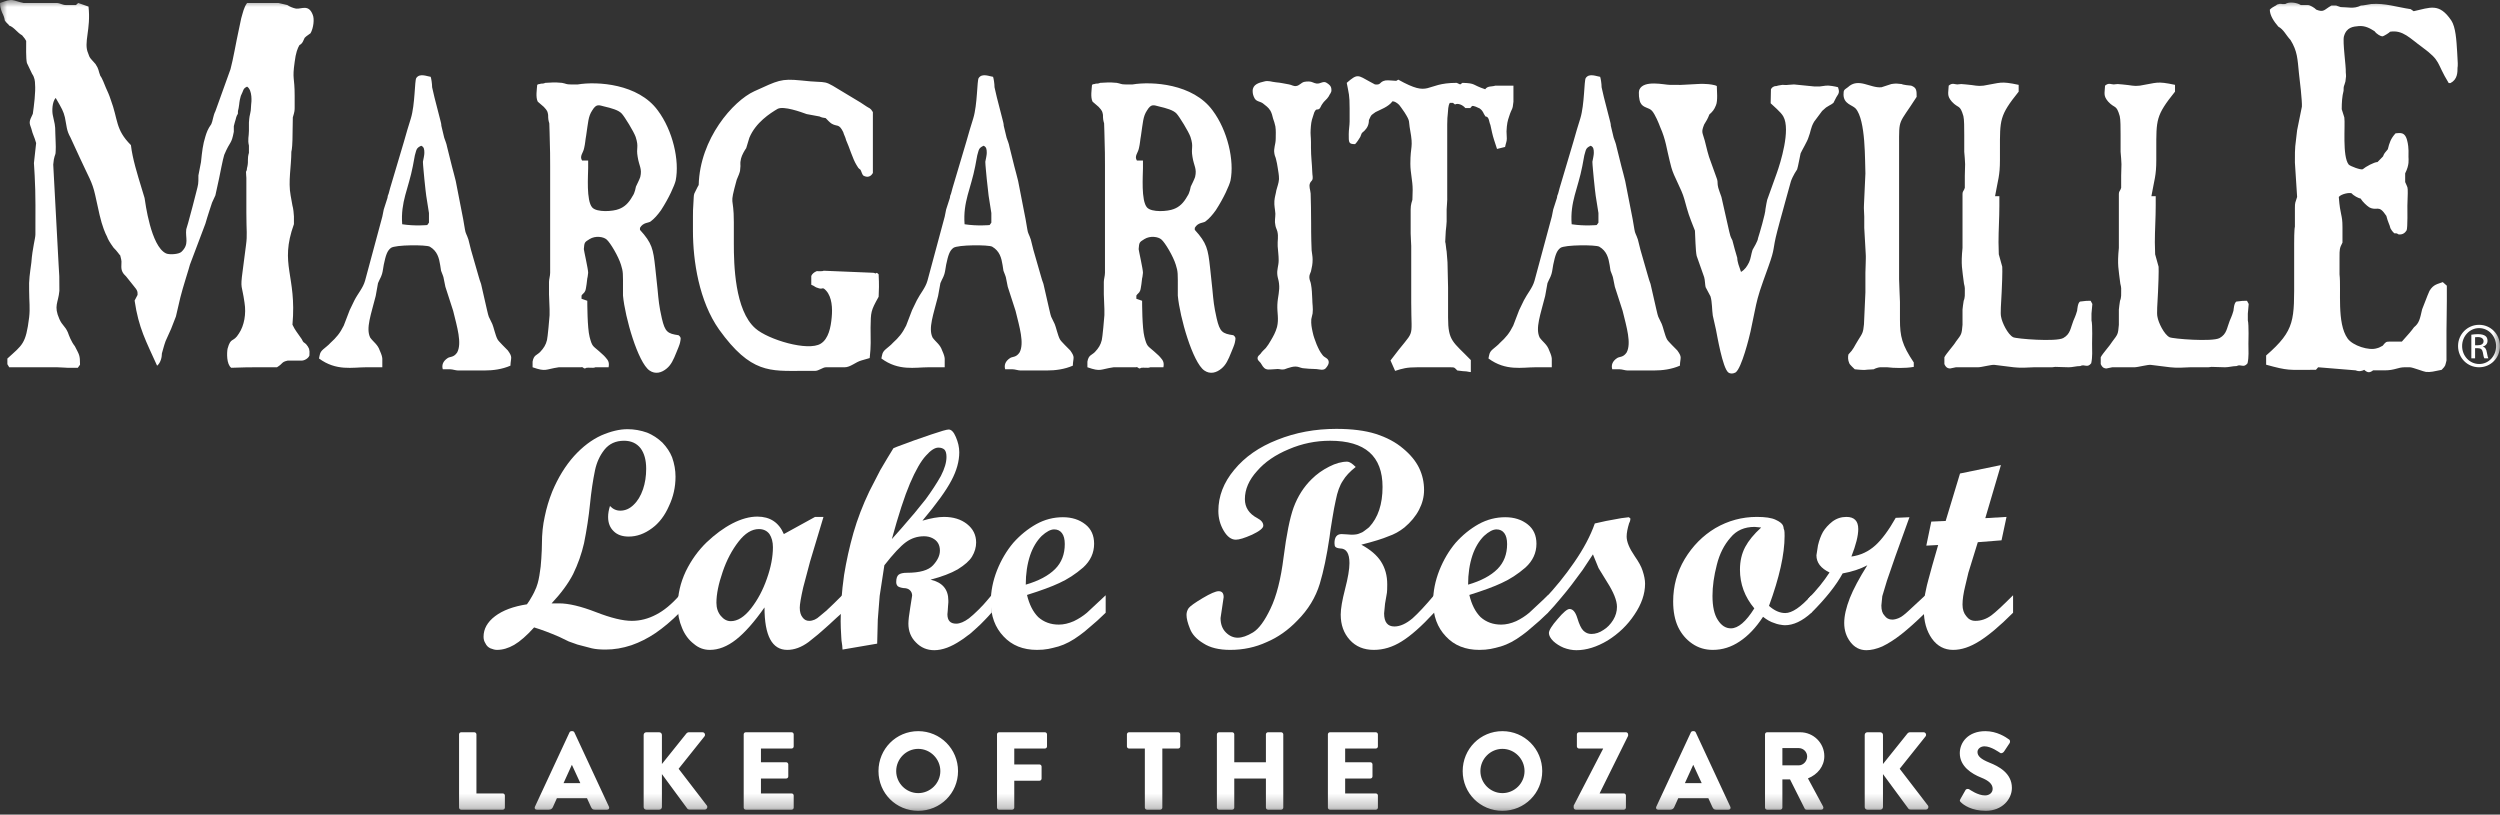 <svg width="178" height="58" viewBox="0 0 178 58" fill="none" xmlns="http://www.w3.org/2000/svg">
<rect x="0" y="0" width="178" height="58" fill="#333333" stroke="none"/>
<mask id="mask0_11601_21" style="mask-type:luminance" maskUnits="userSpaceOnUse" x="0" y="0" width="178" height="58">
<path d="M0 57.73H177.997V0.005H0V57.73Z" fill="white"/>
</mask>
<g mask="url(#mask0_11601_21)">
<path d="M32.685 52.287C32.685 52.208 32.749 52.137 32.835 52.137H33.773C33.852 52.137 33.922 52.208 33.922 52.287V56.493H35.797C35.884 56.493 35.947 56.564 35.947 56.643V57.502C35.947 57.58 35.884 57.651 35.797 57.651H32.835C32.749 57.651 32.685 57.58 32.685 57.502V52.287ZM41.321 55.761L40.722 54.461H40.714L40.123 55.761L41.321 55.761ZM38.083 57.447L40.549 52.145C40.572 52.097 40.627 52.058 40.683 52.058H40.761C40.816 52.058 40.872 52.097 40.895 52.145L43.361 57.447C43.408 57.549 43.345 57.651 43.227 57.651H42.353C42.211 57.651 42.148 57.604 42.077 57.454L41.794 56.832H39.651L39.367 57.462C39.328 57.557 39.241 57.651 39.084 57.651H38.217C38.099 57.651 38.036 57.549 38.083 57.447ZM45.828 52.326C45.828 52.224 45.907 52.137 46.017 52.137H46.939C47.041 52.137 47.128 52.224 47.128 52.326V54.398L48.877 52.216C48.908 52.176 48.979 52.137 49.026 52.137H50.019C50.169 52.137 50.247 52.31 50.161 52.428L48.318 54.737L50.326 57.352C50.413 57.47 50.326 57.643 50.176 57.643H49.09C49.034 57.643 48.963 57.612 48.948 57.589L47.128 55.115V57.462C47.128 57.565 47.041 57.651 46.939 57.651H46.017C45.907 57.651 45.828 57.565 45.828 57.462V52.326ZM52.951 52.287C52.951 52.208 53.014 52.137 53.101 52.137H56.362C56.449 52.137 56.511 52.208 56.511 52.287V53.145C56.511 53.224 56.449 53.295 56.362 53.295H54.18V54.272H55.976C56.055 54.272 56.126 54.343 56.126 54.422V55.28C56.126 55.367 56.055 55.43 55.976 55.43H54.18V56.493H56.362C56.449 56.493 56.511 56.564 56.511 56.643V57.502C56.511 57.58 56.449 57.651 56.362 57.651H53.101C53.014 57.651 52.951 57.58 52.951 57.502V52.287ZM65.376 56.47C66.243 56.47 66.952 55.761 66.952 54.902C66.952 54.036 66.243 53.319 65.376 53.319C64.518 53.319 63.809 54.036 63.809 54.902C63.809 55.761 64.518 56.47 65.376 56.47ZM65.376 52.058C66.952 52.058 68.212 53.327 68.212 54.902C68.212 56.478 66.952 57.73 65.376 57.73C63.801 57.73 62.548 56.478 62.548 54.902C62.548 53.327 63.801 52.058 65.376 52.058ZM70.987 52.287C70.987 52.208 71.05 52.137 71.136 52.137H74.398C74.484 52.137 74.547 52.208 74.547 52.287V53.145C74.547 53.224 74.484 53.295 74.398 53.295H72.216V54.429H74.012C74.091 54.429 74.161 54.5 74.161 54.579V55.437C74.161 55.517 74.091 55.588 74.012 55.588H72.216V57.502C72.216 57.58 72.145 57.651 72.066 57.651H71.136C71.05 57.651 70.987 57.58 70.987 57.502V52.287ZM81.513 53.295H80.387C80.3 53.295 80.237 53.224 80.237 53.145V52.287C80.237 52.208 80.3 52.137 80.387 52.137H83.885C83.971 52.137 84.034 52.208 84.034 52.287V53.145C84.034 53.224 83.971 53.295 83.885 53.295H82.758V57.502C82.758 57.58 82.687 57.651 82.608 57.651H81.663C81.584 57.651 81.513 57.58 81.513 57.502V53.295ZM86.643 52.287C86.643 52.208 86.714 52.137 86.793 52.137H87.73C87.817 52.137 87.88 52.208 87.88 52.287V54.272H90.133V52.287C90.133 52.208 90.196 52.137 90.282 52.137H91.22C91.299 52.137 91.37 52.208 91.37 52.287V57.502C91.37 57.58 91.299 57.651 91.22 57.651H90.282C90.196 57.651 90.133 57.58 90.133 57.502V55.43H87.88V57.502C87.88 57.58 87.817 57.651 87.73 57.651H86.793C86.714 57.651 86.643 57.58 86.643 57.502V52.287ZM94.546 52.287C94.546 52.208 94.609 52.137 94.696 52.137H97.957C98.044 52.137 98.107 52.208 98.107 52.287V53.145C98.107 53.224 98.044 53.295 97.957 53.295H95.775V54.272H97.571C97.65 54.272 97.721 54.343 97.721 54.422V55.28C97.721 55.367 97.65 55.43 97.571 55.43H95.775V56.493H97.957C98.044 56.493 98.107 56.564 98.107 56.643V57.502C98.107 57.58 98.044 57.651 97.957 57.651H94.696C94.609 57.651 94.546 57.58 94.546 57.502V52.287ZM106.971 56.47C107.838 56.47 108.547 55.761 108.547 54.902C108.547 54.036 107.838 53.319 106.971 53.319C106.113 53.319 105.404 54.036 105.404 54.902C105.404 55.761 106.113 56.47 106.971 56.47ZM106.971 52.058C108.547 52.058 109.807 53.327 109.807 54.902C109.807 56.478 108.547 57.73 106.971 57.73C105.396 57.73 104.143 56.478 104.143 54.902C104.143 53.327 105.396 52.058 106.971 52.058ZM112.046 57.36L114.141 53.311V53.295H112.424C112.345 53.295 112.274 53.224 112.274 53.145V52.287C112.274 52.208 112.345 52.137 112.424 52.137H115.772C115.851 52.137 115.922 52.208 115.922 52.287V52.389L113.897 56.478V56.493H115.615C115.701 56.493 115.765 56.564 115.765 56.643V57.502C115.765 57.58 115.701 57.651 115.615 57.651H112.196C112.117 57.651 112.046 57.58 112.046 57.502V57.36ZM121.162 55.761L120.563 54.461H120.555L119.964 55.761L121.162 55.761ZM117.924 57.447L120.39 52.145C120.414 52.097 120.469 52.058 120.524 52.058H120.603C120.658 52.058 120.713 52.097 120.736 52.145L123.202 57.447C123.25 57.549 123.187 57.651 123.068 57.651H122.194C122.052 57.651 121.989 57.604 121.918 57.454L121.634 56.832H119.492L119.208 57.462C119.169 57.557 119.082 57.651 118.925 57.651H118.058C117.94 57.651 117.877 57.549 117.924 57.447ZM128.072 54.493C128.395 54.493 128.67 54.193 128.67 53.862C128.67 53.531 128.395 53.264 128.072 53.264H126.906V54.493H128.072ZM125.669 52.287C125.669 52.208 125.732 52.137 125.819 52.137H128.174C129.12 52.137 129.892 52.901 129.892 53.838C129.892 54.563 129.411 55.146 128.726 55.422L129.805 57.423C129.86 57.525 129.805 57.651 129.671 57.651H128.623C128.56 57.651 128.513 57.612 128.497 57.58L127.45 55.493H126.906V57.502C126.906 57.58 126.835 57.651 126.757 57.651H125.819C125.732 57.651 125.669 57.58 125.669 57.502V52.287ZM132.768 52.326C132.768 52.224 132.847 52.137 132.957 52.137H133.879C133.981 52.137 134.068 52.224 134.068 52.326V54.398L135.817 52.216C135.849 52.176 135.92 52.137 135.967 52.137H136.959C137.109 52.137 137.188 52.31 137.101 52.428L135.258 54.737L137.266 57.352C137.353 57.47 137.266 57.643 137.117 57.643H136.03C135.975 57.643 135.904 57.612 135.888 57.589L134.068 55.115V57.462C134.068 57.565 133.981 57.651 133.879 57.651H132.957C132.847 57.651 132.768 57.565 132.768 57.462V52.326ZM139.576 56.903L139.946 56.249C140.009 56.147 140.16 56.163 140.214 56.202C140.246 56.218 140.813 56.635 141.333 56.635C141.648 56.635 141.877 56.438 141.877 56.163C141.877 55.832 141.601 55.579 141.065 55.367C140.388 55.099 139.537 54.571 139.537 53.626C139.537 52.846 140.144 52.058 141.357 52.058C142.176 52.058 142.806 52.476 143.043 52.649C143.137 52.704 143.121 52.846 143.09 52.901L142.688 53.508C142.633 53.594 142.491 53.665 142.42 53.61C142.349 53.571 141.774 53.138 141.293 53.138C141.01 53.138 140.797 53.327 140.797 53.539C140.797 53.831 141.033 54.051 141.656 54.303C142.271 54.548 143.247 55.028 143.247 56.099C143.247 56.911 142.546 57.73 141.388 57.73C140.364 57.73 139.797 57.305 139.616 57.123C139.537 57.045 139.513 57.013 139.576 56.903ZM48.386 43.627C47.809 44.205 47.238 44.687 46.675 45.072C46.127 45.442 45.556 45.731 44.964 45.938C44.341 46.146 43.726 46.249 43.119 46.249C42.719 46.249 42.393 46.22 42.141 46.161L41.119 45.894C40.808 45.79 40.6 45.716 40.496 45.672C40.393 45.627 40.163 45.516 39.808 45.339C39.155 45.057 38.563 44.834 38.029 44.672C37.511 45.249 37.036 45.664 36.607 45.916C36.192 46.153 35.785 46.272 35.385 46.272C35.251 46.272 35.096 46.235 34.917 46.161C34.755 46.086 34.636 45.968 34.562 45.805C34.474 45.672 34.429 45.516 34.429 45.339C34.429 44.775 34.703 44.286 35.251 43.871C35.799 43.457 36.555 43.175 37.518 43.027C37.621 42.894 37.748 42.693 37.896 42.427C37.97 42.308 38.066 42.108 38.185 41.827L38.207 41.76C38.311 41.493 38.392 41.123 38.452 40.649C38.466 40.56 38.481 40.456 38.496 40.337C38.511 40.101 38.526 39.915 38.541 39.782C38.57 39.337 38.585 38.982 38.585 38.715C38.585 38.019 38.652 37.374 38.785 36.782C38.904 36.189 39.081 35.596 39.318 35.003C39.733 34.011 40.252 33.166 40.874 32.47C41.482 31.803 42.126 31.314 42.808 31.003C43.489 30.707 44.111 30.558 44.675 30.558C45.149 30.558 45.616 30.64 46.075 30.803C46.475 30.966 46.838 31.203 47.164 31.514C47.475 31.84 47.705 32.188 47.853 32.559C48.016 33.018 48.097 33.477 48.097 33.937C48.097 34.678 47.942 35.374 47.631 36.026C47.334 36.708 46.934 37.234 46.431 37.604C45.897 38.004 45.342 38.204 44.764 38.204C44.304 38.204 43.949 38.078 43.697 37.826C43.43 37.574 43.297 37.234 43.297 36.804C43.297 36.567 43.341 36.308 43.43 36.026C43.638 36.248 43.882 36.359 44.164 36.359C44.519 36.359 44.837 36.218 45.119 35.937C45.401 35.67 45.623 35.3 45.786 34.826C45.934 34.381 46.008 33.9 46.008 33.381C46.008 32.759 45.875 32.27 45.608 31.914C45.327 31.559 44.934 31.381 44.43 31.381C43.837 31.381 43.371 31.596 43.03 32.025C42.704 32.44 42.481 32.929 42.363 33.492C42.215 34.203 42.096 35.003 42.008 35.892C41.919 36.782 41.778 37.707 41.585 38.671C41.408 39.441 41.148 40.175 40.808 40.871C40.467 41.538 39.955 42.234 39.274 42.96H39.808C40.489 42.96 41.363 43.168 42.43 43.582C43.497 43.998 44.349 44.205 44.986 44.205C45.578 44.205 46.156 44.057 46.719 43.76C47.267 43.479 47.823 43.02 48.386 42.382V43.627Z" fill="white"/>
<path d="M52.587 38.559C52.113 39.167 51.735 39.886 51.454 40.715C51.157 41.575 51.009 42.308 51.009 42.916C51.009 43.286 51.112 43.597 51.32 43.849C51.528 44.101 51.765 44.227 52.031 44.227C52.52 44.227 53.002 43.924 53.476 43.316C53.95 42.709 54.328 41.997 54.609 41.182C54.891 40.382 55.032 39.641 55.032 38.96C55.032 38.59 54.95 38.278 54.787 38.026C54.609 37.789 54.357 37.67 54.032 37.67C53.528 37.67 53.046 37.967 52.587 38.559ZM59.966 43.627C59.833 43.745 59.699 43.864 59.566 43.983C59.121 44.398 58.795 44.694 58.588 44.871C58.395 45.049 58.128 45.272 57.788 45.538L57.566 45.716C57.062 46.086 56.557 46.272 56.054 46.272C54.972 46.272 54.432 45.264 54.432 43.249C53.706 44.286 53.031 45.049 52.409 45.538C51.787 46.027 51.164 46.272 50.542 46.272C50.112 46.272 49.734 46.13 49.409 45.85C49.038 45.568 48.757 45.19 48.564 44.716C48.356 44.227 48.253 43.716 48.253 43.183C48.253 42.323 48.446 41.486 48.831 40.671C49.216 39.886 49.705 39.204 50.298 38.626C50.905 38.048 51.52 37.596 52.143 37.271C52.779 36.944 53.373 36.782 53.921 36.782C54.824 36.782 55.454 37.196 55.81 38.026L58.032 36.804H58.632L57.677 39.982L57.188 41.827C57.024 42.553 56.943 43.034 56.943 43.271C56.943 43.568 57.01 43.797 57.143 43.96C57.261 44.124 57.417 44.205 57.61 44.205C57.877 44.205 58.128 44.093 58.366 43.871C58.484 43.768 58.662 43.619 58.899 43.427C58.913 43.397 58.951 43.36 59.01 43.316C59.188 43.153 59.506 42.842 59.966 42.382V43.627Z" fill="white"/>
<path d="M64.211 37.581C64.863 36.841 65.426 36.167 65.9 35.559C66.315 34.996 66.678 34.441 66.989 33.892C67.256 33.374 67.389 32.922 67.389 32.536C67.389 32.3 67.345 32.129 67.256 32.025C67.151 31.922 67.004 31.87 66.811 31.87C66.559 31.87 66.263 32.062 65.922 32.448C65.566 32.833 65.189 33.492 64.789 34.425C64.403 35.33 63.974 36.648 63.5 38.382L64.211 37.581ZM59.988 46.249L59.966 45.961C59.921 45.694 59.899 45.494 59.899 45.36C59.869 44.887 59.855 44.509 59.855 44.227C59.855 43.694 59.877 43.138 59.921 42.56C59.951 42.116 60.01 41.575 60.099 40.938C60.262 39.93 60.484 38.93 60.766 37.937C61.047 36.959 61.425 35.974 61.899 34.981C62.153 34.474 62.412 33.971 62.677 33.47C63.033 32.862 63.344 32.344 63.611 31.914C63.744 31.855 63.833 31.818 63.877 31.803C64.381 31.61 64.781 31.462 65.078 31.359C65.314 31.27 65.722 31.129 66.3 30.936C66.996 30.699 67.411 30.581 67.544 30.581C67.737 30.581 67.907 30.759 68.056 31.114C68.218 31.485 68.3 31.847 68.3 32.203C68.3 32.84 68.115 33.507 67.745 34.203C67.374 34.915 66.685 35.87 65.677 37.071C66.285 36.893 66.796 36.804 67.211 36.804C67.878 36.804 68.426 36.974 68.856 37.315C69.285 37.656 69.501 38.093 69.501 38.626C69.501 38.967 69.404 39.301 69.211 39.626C69.034 39.923 68.692 40.227 68.189 40.538C67.7 40.819 67.056 41.064 66.255 41.271C67.1 41.464 67.522 41.96 67.522 42.76V42.894L67.5 43.16L67.478 43.494L67.456 43.738C67.456 44.183 67.663 44.405 68.078 44.405C68.345 44.405 68.648 44.279 68.989 44.027C69.211 43.849 69.441 43.642 69.678 43.405C69.93 43.153 70.123 42.946 70.256 42.782L70.612 42.36V43.605C70.419 43.827 70.256 44.005 70.123 44.138C69.945 44.331 69.715 44.553 69.433 44.805C69.359 44.879 69.233 44.99 69.056 45.138C69.003 45.174 68.951 45.211 68.9 45.249C68.692 45.413 68.515 45.538 68.367 45.627C68.056 45.835 67.745 45.998 67.433 46.116C67.107 46.235 66.803 46.294 66.522 46.294C66.004 46.294 65.566 46.109 65.211 45.738C64.855 45.383 64.678 44.938 64.678 44.405C64.678 44.168 64.722 43.782 64.811 43.249L64.944 42.404C64.944 42.257 64.892 42.13 64.789 42.027C64.685 41.923 64.529 41.871 64.322 41.871C64.129 41.842 63.996 41.797 63.922 41.738C63.848 41.664 63.811 41.568 63.811 41.449C63.811 41.182 63.87 41.005 63.988 40.915C64.107 40.827 64.299 40.782 64.566 40.782C65.485 40.782 66.107 40.604 66.433 40.248C66.759 39.893 66.922 39.545 66.922 39.204C66.922 38.997 66.878 38.819 66.789 38.671C66.7 38.522 66.566 38.404 66.389 38.315C66.211 38.226 66.011 38.182 65.789 38.182C65.314 38.182 64.885 38.323 64.5 38.604C64.114 38.886 63.603 39.434 62.966 40.248L62.633 42.427L62.499 44.116L62.455 45.827L59.988 46.249Z" fill="white"/>
<path d="M75.124 40.516C75.583 40.056 75.812 39.463 75.812 38.737C75.812 38.397 75.746 38.137 75.612 37.959C75.479 37.781 75.293 37.693 75.056 37.693C74.805 37.693 74.508 37.849 74.168 38.16C73.812 38.515 73.538 38.975 73.345 39.537C73.138 40.16 73.034 40.856 73.034 41.627C73.953 41.36 74.649 40.99 75.124 40.516ZM78.724 43.627C78.265 44.072 77.931 44.375 77.724 44.538C77.338 44.879 77.057 45.108 76.879 45.227C76.36 45.613 75.857 45.879 75.368 46.027C75.042 46.116 74.797 46.175 74.634 46.205C74.397 46.249 74.13 46.272 73.834 46.272C72.842 46.272 72.049 45.953 71.456 45.316C70.849 44.679 70.545 43.857 70.545 42.849C70.545 42.108 70.693 41.36 70.989 40.604C71.286 39.863 71.671 39.212 72.145 38.649C72.634 38.1 73.182 37.656 73.79 37.315C74.382 36.989 75.013 36.826 75.679 36.826C76.316 36.826 76.85 36.997 77.279 37.337C77.694 37.663 77.901 38.123 77.901 38.715C77.901 39.367 77.642 39.93 77.124 40.404C76.575 40.879 76.005 41.249 75.412 41.516C74.879 41.768 74.115 42.049 73.123 42.36C73.286 43.042 73.553 43.568 73.923 43.938C74.323 44.294 74.812 44.472 75.39 44.472C75.731 44.472 76.086 44.39 76.457 44.227C76.797 44.064 77.109 43.864 77.39 43.627L78.724 42.382V43.627ZM102.105 43.627C101.216 44.59 100.445 45.272 99.793 45.672C99.156 46.072 98.496 46.272 97.815 46.272C97.104 46.272 96.533 46.035 96.104 45.56C95.674 45.087 95.459 44.487 95.459 43.76C95.459 43.346 95.563 42.738 95.77 41.938C95.978 41.138 96.081 40.523 96.081 40.093C96.081 39.397 95.859 39.049 95.415 39.049C95.252 39.034 95.14 38.997 95.081 38.937C95.037 38.893 95.015 38.804 95.015 38.671C95.015 38.241 95.185 38.026 95.526 38.026L95.904 38.048L96.215 38.071C96.481 38.071 96.674 38.041 96.793 37.981C96.956 37.923 97.059 37.871 97.104 37.826C97.163 37.781 97.252 37.715 97.371 37.626C97.4 37.596 97.437 37.567 97.481 37.537C98.119 36.856 98.437 35.9 98.437 34.67C98.437 32.477 97.193 31.381 94.704 31.381C93.681 31.381 92.703 31.581 91.77 31.981C90.806 32.381 90.051 32.9 89.503 33.537C88.925 34.174 88.636 34.841 88.636 35.537C88.636 36.13 88.932 36.581 89.525 36.893C89.806 37.041 89.947 37.219 89.947 37.426C89.947 37.604 89.68 37.819 89.147 38.071C88.614 38.308 88.228 38.426 87.991 38.426C87.665 38.426 87.376 38.211 87.124 37.781C86.873 37.352 86.747 36.885 86.747 36.381C86.747 35.33 87.124 34.352 87.88 33.448C88.636 32.529 89.658 31.818 90.947 31.314C92.237 30.796 93.637 30.536 95.148 30.536C96.259 30.536 97.193 30.655 97.948 30.892C98.734 31.144 99.386 31.492 99.904 31.936C100.423 32.366 100.8 32.825 101.038 33.314C101.275 33.803 101.393 34.33 101.393 34.892C101.393 35.367 101.275 35.834 101.038 36.292C100.8 36.752 100.452 37.174 99.993 37.559C99.637 37.841 99.26 38.048 98.86 38.182C98.445 38.36 97.8 38.559 96.926 38.782C97.578 39.137 98.045 39.537 98.326 39.982C98.622 40.441 98.771 40.982 98.771 41.604C98.771 41.916 98.763 42.116 98.749 42.204C98.704 42.471 98.66 42.731 98.615 42.983L98.549 43.671C98.549 44.294 98.793 44.605 99.282 44.605C99.682 44.605 100.111 44.413 100.571 44.027C100.971 43.671 101.482 43.123 102.105 42.382V43.627ZM95.615 34.225C95.392 34.552 95.222 35.019 95.104 35.626C95.029 35.952 94.948 36.389 94.859 36.937C94.755 37.559 94.688 38.004 94.659 38.271C94.466 39.575 94.237 40.671 93.97 41.56C93.673 42.538 93.14 43.413 92.37 44.183C91.718 44.864 90.992 45.376 90.192 45.716C89.391 46.086 88.525 46.272 87.591 46.272C86.791 46.272 86.154 46.116 85.68 45.805C85.191 45.509 84.872 45.16 84.724 44.76C84.561 44.36 84.48 44.035 84.48 43.782C84.48 43.605 84.531 43.442 84.635 43.294C84.754 43.146 85.087 42.908 85.635 42.582C86.183 42.257 86.561 42.093 86.769 42.093C87.006 42.093 87.124 42.234 87.124 42.516L87.013 43.271L86.903 44.005C86.903 44.435 87.028 44.775 87.28 45.028C87.532 45.279 87.814 45.405 88.125 45.405C88.436 45.405 88.799 45.279 89.214 45.028C89.629 44.775 90.043 44.212 90.458 43.338C90.888 42.449 91.199 41.227 91.392 39.671C91.599 38.056 91.836 36.878 92.103 36.137C92.399 35.337 92.829 34.663 93.392 34.114C93.748 33.759 94.163 33.463 94.637 33.225C95.096 32.989 95.526 32.87 95.926 32.87C96.074 32.87 96.274 32.996 96.526 33.248C96.111 33.574 95.807 33.9 95.615 34.225Z" fill="white"/>
<path d="M106.617 40.516C107.076 40.056 107.306 39.463 107.306 38.737C107.306 38.397 107.239 38.137 107.106 37.959C106.973 37.781 106.787 37.693 106.55 37.693C106.298 37.693 106.002 37.849 105.661 38.16C105.305 38.515 105.031 38.975 104.839 39.537C104.631 40.16 104.528 40.856 104.528 41.627C105.446 41.36 106.143 40.99 106.617 40.516ZM110.217 43.627C109.758 44.072 109.425 44.375 109.217 44.538C108.831 44.879 108.55 45.108 108.372 45.227C107.854 45.613 107.35 45.879 106.861 46.027C106.535 46.116 106.291 46.175 106.128 46.205C105.89 46.249 105.624 46.272 105.328 46.272C104.335 46.272 103.542 45.953 102.949 45.316C102.342 44.679 102.038 43.857 102.038 42.849C102.038 42.108 102.186 41.36 102.483 40.604C102.779 39.863 103.164 39.212 103.639 38.649C104.127 38.1 104.675 37.656 105.283 37.315C105.876 36.989 106.506 36.826 107.173 36.826C107.809 36.826 108.343 36.997 108.773 37.337C109.187 37.663 109.395 38.123 109.395 38.715C109.395 39.367 109.135 39.93 108.617 40.404C108.069 40.879 107.498 41.249 106.905 41.516C106.372 41.768 105.609 42.049 104.617 42.36C104.779 43.042 105.046 43.568 105.417 43.938C105.817 44.294 106.306 44.472 106.884 44.472C107.224 44.472 107.58 44.39 107.95 44.227C108.291 44.064 108.602 43.864 108.884 43.627L110.217 42.382V43.627Z" fill="white"/>
<path d="M109.972 42.649C110.742 41.834 111.439 40.975 112.061 40.071C112.742 39.093 113.239 38.16 113.55 37.271L114.35 37.093L115.439 36.893L115.973 36.826L116.084 36.915C116.084 37.034 116.054 37.145 115.995 37.248C115.876 37.634 115.817 37.952 115.817 38.204C115.817 38.575 116.009 39.041 116.395 39.604C116.676 40.005 116.862 40.345 116.95 40.627C117.069 40.982 117.129 41.293 117.129 41.56C117.129 42.286 116.876 43.02 116.373 43.76C115.884 44.502 115.246 45.116 114.462 45.605C113.691 46.064 112.95 46.294 112.239 46.294C111.942 46.294 111.639 46.235 111.327 46.116C111.046 45.998 110.801 45.842 110.594 45.65C110.386 45.442 110.283 45.249 110.283 45.072C110.283 44.879 110.49 44.546 110.905 44.072C111.305 43.597 111.587 43.36 111.75 43.36C111.987 43.36 112.172 43.575 112.305 44.005C112.439 44.449 112.579 44.746 112.728 44.894C112.891 45.057 113.083 45.138 113.306 45.138C113.602 45.138 113.891 45.042 114.172 44.849C114.439 44.687 114.668 44.449 114.861 44.138C115.039 43.842 115.128 43.531 115.128 43.205C115.128 42.76 114.891 42.168 114.417 41.427L113.817 40.449L113.417 39.471C113.209 39.797 112.965 40.167 112.683 40.582C112.491 40.849 112.231 41.197 111.906 41.627C111.669 41.937 111.425 42.241 111.172 42.538C110.816 42.968 110.498 43.331 110.216 43.627H109.972V42.649ZM123.885 40.56C123.885 39.952 124.01 39.412 124.263 38.937C124.5 38.493 124.877 38.034 125.396 37.559L124.93 37.515C124.203 37.515 123.632 37.767 123.218 38.271C122.759 38.79 122.432 39.434 122.24 40.204C122.032 41.005 121.929 41.745 121.929 42.427C121.929 43.183 122.055 43.753 122.307 44.138C122.558 44.538 122.87 44.738 123.24 44.738C123.759 44.738 124.314 44.264 124.907 43.316C124.226 42.501 123.885 41.582 123.885 40.56ZM128.974 43.627C128.322 44.22 127.692 44.516 127.085 44.516C126.996 44.516 126.877 44.502 126.729 44.472H126.707C126.559 44.442 126.433 44.405 126.329 44.36C126.077 44.286 125.811 44.138 125.529 43.916C125.025 44.687 124.47 45.272 123.862 45.672C123.27 46.072 122.632 46.272 121.951 46.272C121.403 46.272 120.914 46.124 120.484 45.827C120.054 45.531 119.721 45.138 119.484 44.649C119.247 44.146 119.129 43.538 119.129 42.827C119.129 41.731 119.403 40.723 119.951 39.804C120.514 38.87 121.24 38.137 122.129 37.604C123.047 37.071 124.033 36.804 125.085 36.804C125.692 36.804 126.137 36.87 126.418 37.004C126.714 37.137 126.893 37.278 126.952 37.426C126.981 37.5 126.996 37.567 126.996 37.626C127.011 37.685 127.026 37.73 127.041 37.76C127.055 37.804 127.063 37.937 127.063 38.16C127.063 39.463 126.692 41.123 125.952 43.138C126.337 43.479 126.722 43.649 127.107 43.649C127.597 43.649 128.219 43.227 128.974 42.382V43.627Z" fill="white"/>
<path d="M128.729 42.649C129.352 42.012 129.863 41.382 130.263 40.76C129.641 40.464 129.33 40.056 129.33 39.537L129.441 38.826C129.53 38.456 129.648 38.137 129.797 37.871C129.959 37.604 130.182 37.359 130.463 37.137C130.759 36.915 131.093 36.804 131.463 36.804C132.026 36.804 132.308 37.093 132.308 37.67C132.308 38.145 132.145 38.797 131.819 39.626C132.471 39.537 133.041 39.271 133.53 38.826C133.989 38.411 134.471 37.76 134.975 36.87L135.953 36.826L134.952 39.604L134.353 41.338L134.019 42.449L133.953 43.116C133.953 43.442 134.027 43.679 134.175 43.827C134.308 44.02 134.493 44.116 134.731 44.116C134.864 44.116 135.02 44.079 135.197 44.005C135.375 43.931 135.605 43.76 135.886 43.494L137.086 42.382V43.627C136.434 44.264 135.864 44.775 135.375 45.16C134.901 45.531 134.449 45.82 134.019 46.027C133.604 46.205 133.226 46.294 132.886 46.294C132.426 46.294 132.048 46.101 131.752 45.716C131.455 45.331 131.308 44.879 131.308 44.36C131.308 43.857 131.441 43.264 131.708 42.582C131.96 41.946 132.375 41.167 132.952 40.248C132.449 40.516 131.863 40.708 131.196 40.827C130.737 41.671 129.997 42.604 128.974 43.627H128.729V42.649Z" fill="white"/>
<path d="M139.553 33.714L142.465 33.114L141.353 36.893L142.864 36.804L142.509 38.471L140.82 38.604L140.442 39.826C140.383 40.005 140.294 40.293 140.175 40.693L140.153 40.76C140.034 41.234 139.96 41.545 139.931 41.693C139.798 42.227 139.731 42.679 139.731 43.049C139.731 43.39 139.82 43.664 139.998 43.871C140.16 44.093 140.375 44.205 140.642 44.205C141.057 44.205 141.442 44.072 141.798 43.805C142.079 43.597 142.59 43.123 143.331 42.382V43.627C142.398 44.56 141.598 45.235 140.931 45.65C140.279 46.064 139.656 46.272 139.064 46.272C138.442 46.272 137.938 46.005 137.553 45.472C137.167 44.924 136.975 44.242 136.975 43.427C136.975 42.894 137.026 42.412 137.131 41.982C137.16 41.819 137.219 41.575 137.308 41.249L137.375 41.005C137.436 40.759 137.503 40.514 137.575 40.271L137.997 38.804L137.153 38.849L137.508 37.137L138.531 37.093L139.553 33.714ZM5.567 0.213L6.302 0.469C6.486 2.113 5.934 3.026 6.276 3.793C6.381 4.158 6.486 4.195 6.801 4.561C7.064 4.962 6.985 4.999 7.142 5.4C7.274 5.547 7.457 6.058 7.536 6.241C7.668 6.533 7.773 6.752 7.878 7.081C8.429 8.542 8.193 9.199 9.322 10.332C9.427 11.282 9.794 12.451 10.083 13.401L10.293 14.095C10.346 14.424 10.74 17.529 11.816 18.04C12.026 18.15 12.736 18.113 12.919 17.93C13.497 17.383 13.182 16.944 13.261 16.323C13.313 16.177 13.418 15.812 13.707 14.716L13.97 13.693C14.127 13.072 14.127 13.145 14.127 12.488L14.311 11.538C14.39 10.771 14.442 10.295 14.626 9.711C14.705 9.455 14.784 9.199 15.046 8.834C15.151 8.615 15.178 8.213 15.335 7.921L16.412 4.926C16.595 4.268 16.832 2.88 16.989 2.186L17.173 1.309C17.304 0.871 17.357 0.542 17.593 0.213H19.825L20.456 0.359C20.613 0.469 20.876 0.578 21.085 0.615C21.48 0.652 21.978 0.286 22.267 1.053C22.398 1.346 22.32 2.003 22.11 2.368C21.978 2.478 21.821 2.551 21.689 2.697C21.611 2.844 21.558 3.099 21.322 3.209C21.191 3.428 21.059 3.757 20.98 4.414C20.797 5.693 20.98 5.437 20.98 6.825V7.592C20.98 7.885 20.98 7.921 20.849 8.359C20.849 8.908 20.823 9.419 20.823 9.967C20.823 10.076 20.797 10.661 20.744 10.807C20.744 11.83 20.508 12.926 20.692 13.912C20.692 13.912 20.823 14.606 20.823 14.642C20.876 14.789 20.928 15.264 20.928 15.41V15.958C19.878 18.88 21.138 19.575 20.823 23.118C21.059 23.593 21.059 23.52 21.48 24.141C21.637 24.469 21.611 24.323 21.795 24.506C21.952 24.725 21.9 24.616 22.005 24.835C22.057 25.09 22.031 24.944 22.031 25.31C21.952 25.529 21.663 25.675 21.48 25.675H20.482C20.009 25.785 20.193 25.858 19.72 26.15H18.25C17.304 26.15 17.908 26.15 16.464 26.186C16.123 25.931 16.149 25.127 16.201 24.835C16.438 23.958 16.595 24.433 17.015 23.739C17.383 23.191 17.541 22.351 17.409 21.547C17.226 20.232 17.094 20.634 17.278 19.282L17.515 17.455C17.619 16.689 17.541 16.506 17.541 15.154V12.67C17.541 12.597 17.515 12.378 17.515 12.232C17.619 12.049 17.541 12.086 17.619 11.83C17.698 11.428 17.593 11.318 17.724 10.88V10.369C17.619 9.93 17.724 9.711 17.724 9.309V8.725C17.777 7.921 17.856 8.25 17.882 7.446C17.908 7.3 17.987 6.424 17.593 6.168C17.278 6.314 17.357 6.424 17.147 6.825C17.015 7.3 17.068 7.264 16.989 7.702C16.937 7.921 16.937 7.885 16.937 8.104C16.91 8.141 16.832 8.25 16.779 8.506C16.753 8.615 16.674 8.834 16.648 8.981V9.382C16.464 10.332 16.412 9.967 15.965 11.026C15.86 11.355 15.676 12.342 15.598 12.707L15.335 13.912L15.099 14.424C15.099 14.424 14.757 15.447 14.626 15.921L13.523 18.844C13.497 18.99 12.998 20.524 12.84 21.182L12.525 22.534C12.394 22.862 12.315 23.081 12.184 23.41C12.105 23.593 11.79 24.287 11.79 24.287C11.659 24.652 11.606 24.908 11.527 25.164C11.527 25.419 11.449 25.821 11.186 26.04C10.398 24.287 9.873 23.373 9.584 21.401L9.794 20.999C9.794 20.78 9.821 20.707 9.506 20.342C9.506 20.342 9.033 19.757 8.98 19.684C8.744 19.465 8.639 19.282 8.639 18.99C8.639 18.551 8.692 18.698 8.56 18.186C8.534 18.186 8.324 17.858 8.087 17.638C7.799 17.237 7.694 17.054 7.615 16.835C7.51 16.652 7.274 16.104 7.09 15.3L6.775 13.876C6.565 12.926 6.302 12.597 5.672 11.209L5.015 9.784C4.726 9.273 4.753 8.981 4.622 8.359C4.516 7.921 4.411 7.738 3.965 6.971C3.702 7.264 3.702 7.921 3.755 8.177C3.886 8.834 3.939 8.834 3.939 9.492C3.939 9.784 3.991 10.442 3.965 10.734C3.965 11.063 3.913 10.953 3.834 11.355C3.781 11.757 3.781 11.684 3.808 12.049L4.175 18.88C4.228 19.684 4.228 19.575 4.228 20.707C4.149 21.584 3.808 21.766 4.228 22.716C4.438 23.191 4.622 23.191 4.832 23.666C4.91 23.885 5.068 24.323 5.331 24.652C5.646 25.273 5.698 25.273 5.698 25.967L5.541 26.186H4.805C4.622 26.186 4.333 26.15 4.07 26.15H0.656L0.525 25.931V25.529C1.602 24.543 1.838 24.506 2.074 22.606C2.153 21.949 2.074 21.438 2.074 20.67C2.048 19.903 2.127 19.502 2.232 18.698C2.311 17.638 2.521 16.98 2.521 16.689C2.521 15.3 2.547 13.876 2.468 12.488L2.416 11.611L2.573 10.186C2.442 9.711 2.337 9.602 2.232 9.163C2.074 8.725 2.048 8.688 2.337 8.104C2.416 7.556 2.547 6.533 2.495 5.985C2.495 5.802 2.468 5.51 2.284 5.254L1.917 4.487C1.838 4.158 1.864 3.282 1.864 2.917C1.786 2.77 1.786 2.77 1.576 2.515C1.234 2.332 0.998 1.93 0.656 1.821C0.604 1.711 0.446 1.638 0.341 1.455C0.315 1.272 0.262 1.127 0.21 1.017C0.184 0.98 0 0.615 0 0.213C0.972 -0.152 0.814 0.031 1.681 0.213H4.07C4.228 0.213 4.464 0.359 4.674 0.359H5.409L5.567 0.213ZM30.542 15.853L30.419 16.024C30.399 16.024 29.558 16.11 28.636 15.967C28.513 14.37 29.087 13.429 29.394 11.832L29.538 11.061C29.661 10.662 29.62 10.548 29.988 10.377C30.194 10.463 30.214 10.633 30.214 10.89C30.214 11.033 30.153 11.318 30.112 11.517C30.112 11.717 30.194 12.488 30.214 12.744C30.358 14.114 30.317 13.742 30.542 15.168V15.853ZM36.158 24.952C36.056 24.838 35.482 24.296 35.421 24.154C35.277 23.897 35.134 23.241 35.052 23.069C34.744 22.414 34.826 22.699 34.662 22.014L34.252 20.217C34.211 20.103 34.088 19.761 34.068 19.646L33.535 17.793C33.473 17.564 33.412 17.308 33.35 17.051C33.228 16.68 33.145 16.624 33.104 16.338C33.022 15.824 32.94 15.368 32.838 14.883L32.449 12.887C32.407 12.687 32.223 12.031 32.182 11.86L31.834 10.463C31.792 10.206 31.669 9.949 31.628 9.806L31.424 8.95C31.424 8.808 31.383 8.694 31.342 8.523L30.932 6.925L30.767 6.212C30.767 5.956 30.706 5.585 30.665 5.47C30.419 5.442 29.886 5.185 29.64 5.556C29.517 5.727 29.558 7.439 29.251 8.437L29.005 9.236C28.984 9.293 28.902 9.578 28.759 10.092L27.775 13.4C27.693 13.657 27.713 13.714 27.611 13.942L27.59 14.085L27.324 14.912L27.221 15.425L25.992 19.989C25.848 20.503 25.479 20.902 25.233 21.387C24.803 22.271 24.967 21.9 24.639 22.756L24.475 23.184C24.208 23.726 23.942 24.039 23.532 24.41C23.388 24.581 23.142 24.752 23.019 24.866C22.753 25.095 22.773 25.266 22.712 25.523C23.942 26.435 25.11 26.15 26.053 26.15H27.221C27.201 25.523 27.303 25.551 27.037 24.952C26.893 24.524 26.586 24.353 26.36 24.039C26.033 23.383 26.422 22.385 26.75 21.073L26.914 20.16C27.098 19.732 27.098 19.818 27.201 19.504C27.262 19.304 27.283 19.048 27.324 18.848C27.467 18.163 27.57 17.85 27.837 17.65C28.144 17.421 30.358 17.421 30.604 17.564C31.137 17.878 31.26 18.363 31.342 18.877L31.403 19.276C31.628 19.875 31.526 19.504 31.711 20.417L32.264 22.128C32.551 23.297 32.9 24.439 32.551 25.095C32.305 25.465 32.038 25.38 31.875 25.494C31.526 25.722 31.444 26.007 31.526 26.293H32.059C32.223 26.293 32.449 26.378 32.612 26.378H34.498C35.113 26.378 35.748 26.293 36.343 26.036C36.364 25.437 36.528 25.465 36.158 24.952ZM45.033 13.971C44.767 14.455 44.459 14.741 44.07 14.883C43.66 15.055 42.492 15.14 42.164 14.769C41.733 14.284 41.877 12.459 41.877 11.974V11.432H41.446C41.241 11.118 41.528 10.89 41.59 10.548C41.672 10.206 41.672 9.977 41.733 9.663C41.877 8.722 41.877 8.294 42.164 7.866C42.471 7.353 42.656 7.496 43.025 7.581C43.517 7.696 44.05 7.838 44.275 8.095C44.48 8.323 45.115 9.35 45.259 9.749C45.505 10.519 45.279 10.463 45.403 11.175C45.505 11.832 45.73 12.002 45.587 12.602C45.546 12.744 45.32 13.2 45.279 13.286C45.259 13.343 45.218 13.714 45.033 13.971ZM48.313 23.868C47.534 23.754 47.35 23.64 47.124 22.67C46.919 21.757 46.899 21.443 46.817 20.588L46.653 19.048C46.509 17.736 46.428 17.308 45.566 16.367V16.224C45.792 15.824 46.181 15.882 46.325 15.768C46.592 15.568 46.817 15.311 47.063 14.969C47.637 14.085 48.026 13.2 48.108 12.858C48.395 11.432 47.903 9.293 46.837 7.866C45.444 5.956 42.512 5.784 41.139 6.012H40.626C40.298 6.012 40.319 5.956 40.012 5.899C39.724 5.87 39.54 5.87 39.397 5.87C39.212 5.87 39.007 5.899 38.822 5.899C38.72 5.956 38.597 5.956 38.515 5.956C38.392 6.012 38.371 5.956 38.249 6.041C38.228 6.355 38.126 6.925 38.289 7.239L38.72 7.61C38.987 7.895 38.987 7.952 39.027 8.181C39.027 8.466 39.048 8.58 39.11 8.779C39.11 8.979 39.13 9.207 39.13 9.407C39.171 10.748 39.171 11.204 39.171 11.803V19.418C39.171 19.646 39.089 19.875 39.089 20.074V20.959L39.13 22.014V22.442C39.13 22.556 38.987 24.096 38.946 24.21C38.864 24.553 38.72 24.781 38.453 25.066C38.228 25.295 38.003 25.266 37.92 25.751V26.15C38.904 26.492 38.802 26.293 39.786 26.15H41.385C41.487 26.093 41.528 26.235 41.651 26.235C41.754 26.179 41.754 26.179 41.897 26.179C42.225 26.179 42.266 26.207 42.389 26.15H43.332C43.394 25.808 43.312 25.665 43.106 25.437C42.963 25.266 42.861 25.209 42.656 25.009C42.205 24.61 42.164 24.695 41.979 23.982C41.815 23.354 41.815 21.558 41.815 21.415L41.405 21.272V21.044C41.487 20.902 41.61 20.873 41.672 20.702C41.733 20.588 41.815 19.846 41.815 19.818C41.856 19.703 41.856 19.504 41.877 19.418C41.877 19.162 41.569 17.821 41.569 17.736C41.61 17.251 41.61 17.251 41.979 17.023C42.389 16.766 42.963 16.852 43.189 17.051C43.455 17.279 44.029 18.249 44.213 18.848C44.377 19.362 44.357 19.475 44.357 20.616V21.044C44.501 22.613 45.423 25.808 46.243 26.378C46.653 26.664 47.104 26.549 47.473 26.235C47.78 25.979 47.944 25.636 48.17 25.066C48.231 24.924 48.395 24.524 48.416 24.41C48.457 24.154 48.538 24.039 48.313 23.868ZM62.149 12.316C62.005 12.573 61.78 12.659 61.493 12.516C61.37 12.43 61.35 12.231 61.267 12.088C61.083 11.945 61.124 11.974 60.981 11.745C60.714 11.318 60.468 10.463 60.242 9.977C60.202 9.778 60.079 9.578 60.038 9.407C59.73 8.779 59.607 9.036 59.218 8.808C59.115 8.751 58.89 8.523 58.787 8.409C58.705 8.409 58.439 8.352 58.357 8.294L57.434 8.123C57.045 7.981 55.795 7.524 55.364 7.752C54.831 8.066 53.806 8.722 53.355 9.806L53.13 10.548C53.027 10.691 52.822 11.033 52.761 11.289C52.658 11.745 52.761 11.632 52.7 12.06C52.7 12.288 52.535 12.573 52.453 12.801C51.9 14.826 52.249 13.828 52.249 15.824V17.365C52.249 18.791 52.31 22.1 53.786 23.383C54.688 24.182 57.537 25.038 58.439 24.467C58.992 24.125 59.156 23.297 59.218 22.584C59.279 21.957 59.238 21.158 58.828 20.702C58.541 20.388 58.603 20.616 58.316 20.531C57.926 20.417 58.111 20.417 57.763 20.274V19.647C57.824 19.504 57.947 19.39 58.152 19.304C58.193 19.304 58.562 19.333 58.644 19.276L62.088 19.418C62.149 19.418 62.251 19.418 62.333 19.475C62.436 19.418 62.415 19.39 62.559 19.533C62.6 20.388 62.58 20.531 62.559 21.13C61.985 22.157 62.005 22.213 61.985 23.326C61.985 24.296 62.026 24.553 61.923 25.494L61.329 25.665C60.919 25.779 60.55 26.15 60.14 26.15H58.808C58.582 26.15 58.295 26.407 58.029 26.407H57.106C54.852 26.407 53.458 26.606 51.203 23.469C49.768 21.443 49.338 18.563 49.338 16.452V15.425C49.338 15.168 49.338 14.826 49.379 14.313C49.399 14.142 49.379 13.913 49.44 13.771C49.686 13.286 49.686 13.257 49.747 13.172C49.83 9.863 52.208 7.182 53.704 6.498C55.405 5.727 55.59 5.585 57.024 5.727C59.259 5.984 58.336 5.528 60.366 6.754L61.267 7.296L61.698 7.581C61.903 7.724 61.965 7.667 62.149 7.981V12.316ZM70.584 15.853L70.461 16.024C70.441 16.024 69.6 16.11 68.678 15.967C68.555 14.37 69.129 13.429 69.436 11.832L69.58 11.061C69.703 10.662 69.662 10.548 70.031 10.377C70.236 10.463 70.257 10.633 70.257 10.89C70.257 11.033 70.195 11.318 70.154 11.517C70.154 11.717 70.236 12.488 70.257 12.744C70.4 14.114 70.359 13.742 70.584 15.168V15.853ZM76.201 24.952C76.098 24.838 75.524 24.296 75.463 24.154C75.32 23.897 75.176 23.241 75.094 23.069C74.786 22.414 74.868 22.699 74.704 22.014L74.294 20.217C74.253 20.103 74.13 19.761 74.11 19.646L73.577 17.793C73.515 17.564 73.454 17.308 73.392 17.051C73.269 16.68 73.187 16.624 73.147 16.338C73.064 15.824 72.983 15.368 72.88 14.883L72.491 12.887C72.45 12.687 72.265 12.031 72.224 11.86L71.876 10.463C71.835 10.206 71.712 9.949 71.671 9.806L71.465 8.95C71.465 8.808 71.425 8.694 71.384 8.523L70.974 6.925L70.81 6.212C70.81 5.956 70.748 5.585 70.707 5.47C70.461 5.442 69.928 5.185 69.682 5.556C69.559 5.727 69.6 7.439 69.293 8.437L69.047 9.236C69.026 9.293 68.944 9.578 68.801 10.092L67.817 13.4C67.735 13.657 67.756 13.714 67.653 13.942L67.633 14.085L67.366 14.912L67.263 15.425L66.034 19.989C65.89 20.503 65.521 20.902 65.275 21.387C64.845 22.271 65.009 21.9 64.681 22.756L64.517 23.184C64.25 23.726 63.984 24.039 63.574 24.41C63.431 24.581 63.184 24.752 63.062 24.866C62.795 25.095 62.815 25.266 62.754 25.523C63.984 26.435 65.152 26.15 66.095 26.15H67.263C67.243 25.523 67.346 25.551 67.079 24.952C66.936 24.524 66.628 24.353 66.403 24.039C66.075 23.383 66.464 22.385 66.792 21.073L66.956 20.16C67.14 19.732 67.14 19.818 67.243 19.504C67.304 19.304 67.325 19.048 67.366 18.848C67.51 18.163 67.612 17.85 67.879 17.65C68.186 17.421 70.4 17.421 70.646 17.564C71.179 17.878 71.302 18.363 71.384 18.877L71.445 19.276C71.671 19.875 71.568 19.504 71.752 20.417L72.306 22.128C72.593 23.297 72.941 24.439 72.593 25.095C72.347 25.465 72.081 25.38 71.917 25.494C71.568 25.722 71.486 26.007 71.568 26.293H72.101C72.265 26.293 72.491 26.378 72.654 26.378H74.54C75.155 26.378 75.79 26.293 76.385 26.036C76.406 25.437 76.57 25.465 76.201 24.952ZM84.536 13.971C84.269 14.455 83.963 14.741 83.573 14.883C83.163 15.055 81.994 15.14 81.666 14.769C81.236 14.284 81.379 12.459 81.379 11.974V11.432H80.949C80.744 11.118 81.031 10.89 81.093 10.548C81.175 10.206 81.175 9.977 81.236 9.663C81.379 8.722 81.379 8.294 81.666 7.866C81.974 7.353 82.158 7.496 82.527 7.581C83.019 7.696 83.552 7.838 83.778 8.095C83.983 8.323 84.618 9.35 84.762 9.749C85.008 10.519 84.782 10.463 84.905 11.175C85.008 11.832 85.233 12.002 85.09 12.602C85.049 12.744 84.823 13.2 84.782 13.286C84.762 13.343 84.721 13.714 84.536 13.971ZM87.816 23.868C87.037 23.754 86.853 23.64 86.627 22.67C86.422 21.757 86.402 21.443 86.32 20.588L86.156 19.048C86.012 17.736 85.93 17.308 85.069 16.367V16.224C85.294 15.824 85.684 15.882 85.828 15.768C86.094 15.568 86.32 15.311 86.565 14.969C87.139 14.085 87.529 13.2 87.611 12.858C87.898 11.432 87.406 9.293 86.34 7.866C84.946 5.956 82.015 5.784 80.642 6.012H80.129C79.801 6.012 79.821 5.956 79.514 5.899C79.227 5.87 79.043 5.87 78.899 5.87C78.715 5.87 78.51 5.899 78.325 5.899C78.223 5.956 78.1 5.956 78.018 5.956C77.895 6.012 77.874 5.956 77.751 6.041C77.731 6.355 77.629 6.925 77.792 7.239L78.223 7.61C78.489 7.895 78.489 7.952 78.531 8.181C78.531 8.466 78.551 8.58 78.612 8.779C78.612 8.979 78.633 9.207 78.633 9.407C78.674 10.748 78.674 11.204 78.674 11.803V19.418C78.674 19.646 78.592 19.875 78.592 20.074V20.959L78.633 22.014V22.442C78.633 22.556 78.489 24.096 78.448 24.21C78.366 24.553 78.223 24.781 77.956 25.066C77.731 25.295 77.505 25.266 77.423 25.751V26.15C78.407 26.492 78.305 26.293 79.289 26.15H80.888C80.99 26.093 81.031 26.235 81.154 26.235C81.256 26.179 81.256 26.179 81.4 26.179C81.728 26.179 81.769 26.207 81.892 26.15H82.835C82.896 25.808 82.814 25.665 82.61 25.437C82.466 25.266 82.364 25.209 82.158 25.009C81.708 24.61 81.666 24.695 81.482 23.982C81.318 23.354 81.318 21.558 81.318 21.415L80.908 21.272V21.044C80.99 20.902 81.113 20.873 81.175 20.702C81.236 20.588 81.318 19.846 81.318 19.818C81.359 19.703 81.359 19.504 81.379 19.418C81.379 19.162 81.072 17.821 81.072 17.736C81.113 17.251 81.113 17.251 81.482 17.023C81.892 16.766 82.466 16.852 82.691 17.051C82.958 17.279 83.532 18.249 83.716 18.848C83.88 19.362 83.86 19.475 83.86 20.616V21.044C84.003 22.613 84.925 25.808 85.746 26.378C86.156 26.664 86.607 26.549 86.975 26.235C87.283 25.979 87.447 25.636 87.672 25.066C87.734 24.924 87.898 24.524 87.918 24.41C87.959 24.154 88.041 24.039 87.816 23.868ZM176.516 25.916C175.845 25.916 175.303 25.354 175.303 24.636C175.303 23.932 175.845 23.362 176.508 23.362H176.516C177.185 23.362 177.722 23.932 177.722 24.641C177.722 25.354 177.185 25.923 176.516 25.916ZM176.516 23.127H176.508C175.683 23.127 175.013 23.797 175.013 24.636C175.013 25.488 175.683 26.15 176.508 26.15C177.34 26.15 177.997 25.488 177.997 24.636C177.997 23.797 177.34 23.127 176.516 23.127Z" fill="white"/>
<path d="M176.421 24.582H176.226V24.011C176.274 24.005 176.334 23.999 176.421 23.999C176.723 23.999 176.83 24.146 176.83 24.293C176.83 24.502 176.643 24.582 176.421 24.582ZM176.783 24.689V24.676C176.965 24.621 177.112 24.488 177.112 24.267C177.112 24.106 177.058 23.992 176.957 23.919C176.856 23.845 176.688 23.791 176.434 23.791C176.234 23.791 176.1 23.812 175.959 23.831V25.514H176.226V24.791H176.414C176.63 24.791 176.736 24.871 176.777 25.085C176.809 25.306 176.849 25.46 176.891 25.514H177.173C177.145 25.46 177.105 25.36 177.064 25.098C177.031 24.851 176.931 24.716 176.783 24.689ZM99.557 5.671C101.914 6.983 101.361 5.899 103.718 5.899L103.964 6.012L104.128 5.899C105.112 5.927 104.784 6.041 105.747 6.355C105.912 6.098 106.239 6.184 106.465 6.098H107.757V7.239C107.695 7.895 107.654 7.638 107.449 8.294C107.346 8.58 107.285 8.837 107.264 9.35C107.264 9.521 107.285 9.692 107.285 9.863C107.285 10.092 107.224 10.148 107.162 10.463L106.588 10.605L106.383 9.977C106.26 9.606 106.199 9.264 106.116 8.894C106.014 8.694 106.035 8.294 105.768 8.294C105.563 8.009 105.645 7.952 105.358 7.724C105.235 7.667 104.907 7.496 104.804 7.553L104.681 7.696H104.333C104.148 7.467 103.801 7.325 103.595 7.439L103.452 7.325H103.226C103.103 7.524 103.103 7.866 103.083 8.095C103.062 8.238 103.042 8.523 103.042 8.865V14.027C103.062 14.17 103.001 14.769 103.001 14.912V15.768C103.001 15.853 102.96 16.309 102.939 16.452C102.939 16.68 102.899 16.965 102.899 17.222C102.939 17.308 102.96 17.736 103.001 17.907L103.062 18.677C103.062 19.276 103.103 19.875 103.103 20.474V22.613C103.103 24.296 103.452 24.325 104.723 25.637V26.492C104.6 26.492 104.456 26.435 104.292 26.435C104.128 26.435 103.841 26.378 103.759 26.378C103.554 26.179 103.595 26.15 103.268 26.15H100.931C100.151 26.15 99.865 26.235 99.332 26.407L99.004 25.665C100.828 23.212 100.479 24.439 100.479 21.529V17.508C100.479 17.279 100.439 16.937 100.439 16.624V14.912C100.439 14.541 100.541 14.313 100.562 14.227C100.562 14.056 100.582 13.771 100.582 13.514C100.582 12.858 100.418 12.316 100.418 11.66C100.418 10.32 100.644 10.576 100.398 9.236C100.275 8.58 100.439 8.694 100.008 8.009C99.844 7.752 99.68 7.553 99.619 7.467C99.475 7.325 99.291 7.211 99.147 7.211C98.86 7.61 98.266 7.81 97.938 7.981C97.609 8.238 97.671 8.095 97.466 8.551C97.466 8.865 97.364 9.093 97.138 9.321C96.892 9.521 96.974 9.464 96.852 9.749C96.769 9.891 96.605 10.148 96.482 10.262C96.011 10.262 96.031 10.148 96.031 9.55C96.031 9.236 96.093 8.922 96.093 8.637V7.724C96.093 6.726 96.031 6.669 95.888 5.899C96.667 5.214 96.687 5.356 97.528 5.813L97.897 6.012C98.368 6.07 98.184 5.813 98.655 5.727C98.84 5.699 99.25 5.756 99.413 5.756L99.557 5.671ZM113.809 15.853L113.685 16.024C113.665 16.024 112.824 16.11 111.902 15.967C111.779 14.37 112.353 13.429 112.66 11.832L112.804 11.061C112.927 10.662 112.886 10.548 113.255 10.377C113.46 10.463 113.48 10.633 113.48 10.89C113.48 11.033 113.419 11.318 113.378 11.517C113.378 11.717 113.46 12.488 113.48 12.744C113.624 14.114 113.582 13.742 113.809 15.168V15.853ZM119.425 24.952C119.322 24.838 118.749 24.296 118.687 24.154C118.543 23.897 118.4 23.241 118.318 23.069C118.01 22.414 118.092 22.699 117.928 22.014L117.518 20.217C117.478 20.103 117.354 19.761 117.334 19.646L116.801 17.793C116.739 17.564 116.678 17.308 116.616 17.051C116.493 16.68 116.411 16.624 116.37 16.338C116.288 15.824 116.207 15.368 116.104 14.883L115.714 12.887C115.674 12.687 115.489 12.031 115.448 11.86L115.1 10.463C115.058 10.206 114.936 9.949 114.894 9.806L114.69 8.95C114.69 8.808 114.649 8.694 114.608 8.523L114.198 6.925L114.034 6.212C114.034 5.956 113.972 5.585 113.931 5.47C113.685 5.442 113.152 5.185 112.906 5.556C112.783 5.727 112.824 7.439 112.517 8.437L112.271 9.236C112.25 9.293 112.168 9.578 112.025 10.092L111.041 13.4C110.959 13.657 110.979 13.714 110.877 13.942L110.856 14.085L110.59 14.912L110.488 15.425L109.257 19.989C109.114 20.503 108.745 20.902 108.499 21.387C108.069 22.271 108.233 21.9 107.905 22.756L107.741 23.184C107.474 23.726 107.208 24.039 106.798 24.41C106.654 24.581 106.409 24.752 106.286 24.866C106.019 25.095 106.039 25.266 105.978 25.523C107.208 26.435 108.376 26.15 109.319 26.15H110.488C110.467 25.523 110.569 25.551 110.303 24.952C110.159 24.524 109.852 24.353 109.627 24.039C109.299 23.383 109.688 22.385 110.016 21.073L110.18 20.16C110.365 19.732 110.365 19.818 110.467 19.504C110.528 19.304 110.549 19.048 110.59 18.848C110.734 18.163 110.836 17.85 111.102 17.65C111.41 17.422 113.624 17.422 113.869 17.564C114.403 17.878 114.525 18.363 114.608 18.877L114.669 19.276C114.894 19.875 114.792 19.504 114.977 20.417L115.53 22.128C115.817 23.297 116.165 24.439 115.817 25.095C115.571 25.465 115.305 25.38 115.14 25.494C114.792 25.722 114.71 26.007 114.792 26.293H115.325C115.489 26.293 115.714 26.378 115.879 26.378H117.764C118.379 26.378 119.015 26.293 119.609 26.036C119.63 25.437 119.794 25.465 119.425 24.952ZM122.176 7.496C122.054 7.81 121.931 7.952 121.705 8.152C121.603 8.437 121.479 8.637 121.336 8.865C121.11 9.435 121.213 9.407 121.377 10.006C121.541 10.662 121.623 11.004 121.685 11.175L122.259 12.773C122.32 12.972 122.259 13.058 122.341 13.372C122.381 13.514 122.484 13.799 122.566 14.027L123.12 16.481C123.181 16.737 123.201 16.852 123.345 17.108C123.447 17.536 123.57 17.935 123.693 18.363C123.693 18.534 123.734 18.649 123.775 18.82L123.96 19.362C124.247 19.19 124.39 18.962 124.533 18.677C124.657 18.42 124.677 18.106 124.78 17.793C124.862 17.65 125.169 17.136 125.169 16.965C125.272 16.652 125.702 15.197 125.702 14.883C125.764 14.513 125.784 14.399 125.825 14.227L126.501 12.345C126.768 11.603 127.506 9.236 126.973 8.294C126.809 7.981 126.235 7.524 126.071 7.353C126.071 7.068 126.091 6.669 126.091 6.355C126.153 6.241 126.256 6.127 126.481 6.127C126.645 6.07 126.789 6.07 126.912 6.041C126.973 6.041 127.199 6.07 127.322 6.041C127.465 6.041 127.609 6.012 127.731 6.012L129.166 6.155H129.576L130.007 6.098C130.212 6.07 130.683 6.155 130.868 6.212C130.95 6.498 130.991 6.583 130.745 6.925L130.54 7.325C130.478 7.381 130.294 7.496 130.273 7.496C129.946 7.696 130.089 7.581 129.74 7.895C129.535 8.181 129.351 8.409 129.166 8.665C128.9 9.122 128.941 9.35 128.756 9.806C128.695 10.034 128.305 10.691 128.203 10.919C128.162 11.09 128.018 11.888 127.956 12.06C127.834 12.231 127.731 12.43 127.629 12.63C127.485 12.944 127.527 12.887 127.424 13.229L127.116 14.342C126.993 14.826 126.891 15.14 126.748 15.682L126.543 16.452C126.174 17.878 126.42 17.564 125.907 18.991L125.538 20.017C125.169 21.044 125.066 21.529 124.944 22.128L124.636 23.611C124.555 23.982 124.001 26.235 123.57 26.521C123.406 26.606 123.222 26.635 123.058 26.521C122.648 26.207 122.259 23.868 122.176 23.469L121.951 22.47C121.889 22.071 121.91 21.501 121.787 21.101L121.439 20.445C121.397 20.274 121.397 19.932 121.336 19.732L120.803 18.221C120.721 17.878 120.701 16.737 120.68 16.424C120.208 15.226 120.23 15.282 119.922 14.17C119.717 13.429 119.184 12.602 118.999 11.917L118.876 11.432C118.671 10.633 118.61 9.949 118.2 9.036C118.118 8.808 117.851 8.152 117.626 7.895C117.4 7.638 116.991 7.696 116.806 7.325C116.704 7.153 116.642 6.583 116.724 6.383C117.032 5.671 118.507 6.041 118.876 6.041H119.45C119.532 6.07 120.127 6.012 120.824 5.984C121.254 5.956 121.397 5.984 121.52 5.984C121.643 5.984 122.115 6.041 122.238 6.127C122.238 6.412 122.32 7.182 122.176 7.496ZM135.215 10.405V19.875C135.215 20.074 135.277 21.443 135.277 21.501V22.756C135.277 23.954 135.42 24.553 136.261 25.808V26.122C135.646 26.235 134.826 26.207 134.375 26.15H133.862C133.76 26.15 133.494 26.235 133.411 26.293C133.309 26.293 133.124 26.321 132.94 26.321C132.796 26.35 132.592 26.35 132.059 26.293C132.038 26.264 131.71 25.979 131.669 25.865C131.567 25.637 131.567 25.408 131.607 25.237C131.997 24.838 131.997 24.695 132.305 24.21C132.632 23.697 132.653 23.669 132.714 23.098C132.714 23.069 132.817 20.873 132.817 20.816V19.418C132.817 19.219 132.838 18.962 132.838 18.734C132.838 18.563 132.858 18.278 132.838 18.049L132.735 16.224V15.425C132.735 15.168 132.694 14.883 132.714 14.598L132.817 12.345C132.776 11.517 132.858 8.551 132.12 7.724C131.874 7.467 131.28 7.41 131.259 6.754C131.259 6.383 131.3 6.412 131.567 6.212C132.325 5.499 133.165 6.298 133.965 6.212L134.662 5.984C134.969 5.927 135.153 5.956 135.399 5.984C135.482 6.041 135.994 6.098 136.076 6.098C136.465 6.241 136.465 6.441 136.465 6.897C135.153 8.95 135.215 8.352 135.215 10.405ZM143.729 6.526C142.355 8.238 142.396 8.523 142.396 10.662V11.403C142.396 12.516 142.253 12.801 142.048 13.971H142.355V14.655C142.355 15.511 142.294 16.395 142.294 17.251C142.294 17.479 142.314 17.821 142.314 18.106L142.56 18.991C142.581 19.219 142.54 20.531 142.519 20.788C142.478 21.615 142.417 22.328 142.478 22.556C142.54 22.956 142.95 23.811 143.339 24.011C143.565 24.125 146.393 24.353 146.906 24.068C147.418 23.783 147.418 23.354 147.623 22.841C147.685 22.67 147.767 22.556 147.89 22.128C147.911 21.985 147.931 21.586 148.095 21.472C148.484 21.415 148.628 21.415 148.853 21.415L148.976 21.643L148.914 22.328V22.813C148.997 23.098 148.956 24.439 148.956 24.467C148.956 24.952 148.997 25.408 148.894 25.865C148.607 26.235 148.423 25.893 148.115 26.064C147.828 26.064 147.562 26.15 147.296 26.15C146.926 26.15 146.66 26.122 146.332 26.122C146.332 26.122 146.147 26.15 146.106 26.15H144.815C144.569 26.15 144.344 26.179 144.118 26.179C143.729 26.179 143.688 26.179 143.38 26.15L142.007 25.979C141.802 25.951 141.085 26.15 140.839 26.15H139.26L138.85 26.235C138.727 26.235 138.563 26.207 138.44 25.922V25.437C138.563 25.18 139.117 24.581 139.26 24.325C139.67 23.783 139.67 23.811 139.731 23.126V22.043C139.752 21.814 139.773 21.7 139.814 21.415C139.916 21.187 139.895 20.902 139.895 20.816C139.895 20.559 139.916 20.503 139.834 20.189C139.711 19.162 139.608 18.877 139.731 17.65V13.799C139.731 13.6 139.834 13.6 139.895 13.372V12.516L139.916 11.689C139.916 11.603 139.875 10.947 139.854 10.805V9.606C139.854 9.122 139.854 8.494 139.793 8.266C139.547 7.41 139.445 7.752 138.973 7.239C138.604 6.811 138.727 6.64 138.747 6.098C139.014 5.87 139.178 6.012 139.363 6.012C139.424 6.012 139.547 5.984 139.649 5.984C139.752 5.984 139.854 6.012 139.977 6.012C140.675 6.07 140.756 6.155 141.228 6.098C142.458 5.899 142.396 5.756 143.729 6.041V6.526ZM154.861 6.526C153.487 8.238 153.528 8.523 153.528 10.662V11.403C153.528 12.516 153.385 12.801 153.179 13.971H153.487V14.655C153.487 15.511 153.425 16.395 153.425 17.251C153.425 17.479 153.446 17.821 153.446 18.106L153.692 18.991C153.712 19.219 153.671 20.531 153.651 20.788C153.61 21.615 153.549 22.328 153.61 22.556C153.671 22.956 154.081 23.811 154.471 24.011C154.696 24.125 157.525 24.353 158.037 24.068C158.55 23.783 158.55 23.354 158.755 22.841C158.817 22.67 158.899 22.556 159.022 22.128C159.042 21.985 159.062 21.586 159.226 21.472C159.616 21.415 159.759 21.415 159.985 21.415L160.108 21.643L160.046 22.328V22.813C160.128 23.098 160.087 24.439 160.087 24.467C160.087 24.952 160.128 25.408 160.026 25.865C159.739 26.235 159.555 25.893 159.247 26.064C158.96 26.064 158.693 26.15 158.427 26.15C158.058 26.15 157.791 26.122 157.463 26.122C157.463 26.122 157.279 26.15 157.238 26.15H155.947C155.701 26.15 155.475 26.179 155.25 26.179C154.861 26.179 154.82 26.179 154.512 26.15L153.138 25.979C152.933 25.951 152.216 26.15 151.97 26.15H150.392L149.982 26.235C149.859 26.235 149.695 26.207 149.572 25.922V25.437C149.695 25.18 150.248 24.581 150.392 24.325C150.802 23.783 150.802 23.811 150.863 23.126V22.043C150.884 21.814 150.904 21.7 150.945 21.415C151.048 21.187 151.027 20.902 151.027 20.816C151.027 20.559 151.048 20.503 150.966 20.189C150.843 19.162 150.74 18.877 150.863 17.65V13.799C150.863 13.6 150.966 13.6 151.027 13.372V12.516L151.048 11.689C151.048 11.603 151.007 10.947 150.986 10.805V9.606C150.986 9.122 150.986 8.494 150.925 8.266C150.679 7.41 150.576 7.752 150.105 7.239C149.736 6.811 149.859 6.64 149.879 6.098C150.146 5.87 150.31 6.012 150.495 6.012C150.556 6.012 150.679 5.984 150.781 5.984C150.884 5.984 150.986 6.012 151.109 6.012C151.806 6.07 151.888 6.155 152.36 6.098C153.59 5.899 153.528 5.756 154.861 6.041V6.526ZM166.338 0.396L166.653 0.505C167.204 0.505 167.572 0.652 168.097 0.396C168.28 0.396 168.569 0.322 168.832 0.286C169.83 0.213 170.644 0.505 171.642 0.652L171.852 0.798C173.034 0.542 173.664 0.177 174.53 1.455C174.845 1.93 174.898 2.844 174.951 3.72C175.003 4.451 175.003 4.707 174.976 4.816C174.976 5.145 174.976 5.656 174.478 5.912H174.347C173.427 4.414 173.847 4.378 172.456 3.355C171.589 2.734 171.09 2.113 170.171 2.259C170.171 2.295 169.725 2.588 169.62 2.588C169.515 2.588 169.226 2.441 169.068 2.222C168.727 2.003 168.386 1.821 167.94 1.857C167.546 1.894 167.073 1.93 166.889 2.588C166.784 2.989 167.046 4.743 167.02 5.145C167.046 5.474 167.047 5.4 166.994 5.802C166.889 6.204 166.863 6.058 166.863 6.46C166.758 6.862 166.731 7.3 166.731 7.775L166.915 8.359C166.994 8.908 166.758 11.136 167.23 11.72C167.335 11.83 168.097 12.122 168.228 12.049C168.438 11.867 169.042 11.538 169.279 11.538L169.672 11.136C169.751 10.917 169.804 10.88 170.014 10.625C170.119 10.186 170.224 9.858 170.565 9.492C170.828 9.492 171.248 9.309 171.406 10.076C171.432 10.186 171.511 10.478 171.484 11.172C171.484 11.355 171.563 11.72 171.248 12.342V12.962C171.432 13.401 171.432 13.255 171.432 13.766C171.432 14.058 171.406 14.387 171.406 14.642C171.406 14.825 171.432 16.213 171.353 16.396C171.248 16.579 171.064 16.725 170.775 16.689C170.618 16.579 170.592 16.616 170.486 16.616C170.486 16.616 170.329 16.506 170.198 16.25C170.145 15.994 170.014 15.812 169.909 15.373C169.331 14.496 169.279 15.081 168.675 14.752C168.517 14.642 168.228 14.387 168.071 14.131C167.94 14.131 167.546 13.912 167.44 13.766C167.283 13.693 166.705 13.803 166.522 14.022C166.626 15.41 166.784 15.227 166.784 16.177V17.273C166.574 17.675 166.574 17.748 166.574 18.332V19.538C166.705 20.634 166.364 23.008 167.152 24.104C167.519 24.616 168.675 24.981 169.226 24.798C169.384 24.762 169.436 24.725 169.646 24.616C169.856 24.36 169.882 24.323 170.119 24.323H171.012C171.536 23.739 171.694 23.556 171.878 23.3C172.246 23.008 172.298 22.716 172.456 22.022C172.613 21.657 172.797 21.109 172.981 20.707C173.27 20.232 173.559 20.232 173.926 20.086L174.215 20.342V21.401C174.215 22.534 174.189 22.716 174.189 23.556V25.675C174.084 26.04 174.163 26.004 173.847 26.332C173.296 26.442 173.06 26.515 172.719 26.479C172.613 26.479 171.773 26.15 171.589 26.15H171.196C170.749 26.15 170.486 26.369 169.804 26.369H168.964C168.727 26.552 168.569 26.552 168.333 26.332C168.202 26.406 167.966 26.479 167.729 26.369L165.497 26.186C165.34 26.186 165.209 26.15 165.051 26.15L164.893 26.332H164.5C162.977 26.332 162.924 26.406 161.349 25.967V25.31C163.449 23.483 163.344 22.789 163.344 19.648V17.346C163.344 17.2 163.344 16.323 163.397 16.14V14.825C163.397 14.387 163.423 14.46 163.555 14.022L163.397 11.574C163.397 10.917 163.397 10.661 163.423 10.405L163.555 9.273L163.895 7.592C163.922 7.227 163.738 5.619 163.685 5.218C163.581 4.195 163.581 3.647 163.082 2.844C162.741 2.478 162.609 2.113 162.215 1.894C161.9 1.528 161.611 1.09 161.611 0.688C161.821 0.469 162.031 0.432 162.137 0.322C162.451 0.213 162.372 0.322 162.714 0.286C162.977 0.104 163.528 0.177 163.817 0.359H164.342C164.447 0.359 164.789 0.542 164.92 0.688C165.471 0.907 165.471 0.688 165.996 0.396H166.338ZM94.608 6.858C94.467 7.093 94.279 7.181 94.139 7.416C94.045 7.533 94.021 7.709 93.904 7.767C93.858 7.797 93.787 7.797 93.74 7.797C93.576 7.885 93.553 8.09 93.482 8.295C93.364 8.618 93.341 8.852 93.318 9.234C93.294 9.556 93.341 9.762 93.341 10.114V10.495C93.341 11.199 93.411 11.58 93.434 12.254C93.434 12.489 93.505 12.636 93.434 12.811C93.388 12.9 93.318 12.929 93.271 13.046C93.177 13.281 93.294 13.486 93.318 13.78C93.318 14.132 93.341 14.396 93.341 14.748C93.364 15.657 93.341 16.213 93.364 17.123C93.364 17.387 93.388 17.563 93.388 17.827C93.411 18.062 93.458 18.238 93.458 18.472C93.458 18.824 93.411 19 93.341 19.322C93.294 19.469 93.224 19.557 93.224 19.733C93.224 19.939 93.318 20.056 93.341 20.232C93.411 20.613 93.411 20.877 93.434 21.288C93.434 21.669 93.505 21.933 93.458 22.314C93.434 22.46 93.388 22.578 93.364 22.725C93.341 23.076 93.388 23.311 93.458 23.634C93.529 23.985 93.623 24.191 93.74 24.514C93.881 24.836 93.974 25.041 94.162 25.276C94.303 25.482 94.585 25.482 94.608 25.775C94.608 25.921 94.537 26.039 94.444 26.156C94.256 26.449 93.951 26.273 93.623 26.273C93.294 26.273 93.106 26.244 92.755 26.215C92.567 26.185 92.45 26.098 92.239 26.098C92.027 26.098 91.886 26.156 91.675 26.215C91.557 26.244 91.487 26.302 91.394 26.302C91.229 26.332 91.135 26.273 90.971 26.273C90.807 26.273 90.713 26.302 90.525 26.302C90.385 26.302 90.267 26.332 90.126 26.273C89.939 26.185 89.868 26.009 89.751 25.833C89.657 25.716 89.54 25.657 89.54 25.511C89.54 25.334 89.657 25.305 89.751 25.188C89.868 25.012 89.986 24.924 90.126 24.778C90.267 24.602 90.362 24.455 90.478 24.25C90.666 23.927 90.807 23.692 90.925 23.282C91.065 22.695 90.925 22.285 90.948 21.698C90.971 21.111 91.135 20.73 91.065 20.173C91.041 19.939 90.971 19.792 90.948 19.587C90.901 19.176 91.041 18.941 91.041 18.53C91.041 18.149 90.994 17.915 90.971 17.534C90.948 17.123 91.041 16.859 90.948 16.478C90.901 16.302 90.831 16.213 90.807 16.038C90.737 15.745 90.807 15.51 90.807 15.217C90.784 14.865 90.713 14.659 90.737 14.307C90.76 14.014 90.831 13.838 90.877 13.545C90.948 13.252 91.041 13.076 91.065 12.753C91.065 12.43 91.018 12.254 90.971 11.932C90.948 11.726 90.901 11.551 90.855 11.345C90.831 11.199 90.76 11.111 90.737 10.935C90.666 10.554 90.831 10.29 90.831 9.879C90.831 9.556 90.855 9.322 90.807 8.999C90.76 8.764 90.713 8.648 90.643 8.442C90.596 8.237 90.55 8.061 90.455 7.885C90.291 7.621 90.126 7.533 89.915 7.357C89.704 7.21 89.47 7.24 89.329 7.005C89.235 6.829 89.189 6.682 89.189 6.477C89.189 6.008 89.634 5.89 90.01 5.802C90.314 5.714 90.525 5.832 90.855 5.861C91.206 5.89 91.417 5.949 91.769 6.008C91.957 6.037 92.097 6.154 92.285 6.125C92.52 6.096 92.637 5.89 92.848 5.832C92.989 5.802 93.06 5.802 93.2 5.802C93.411 5.802 93.529 5.92 93.74 5.949C94.021 5.979 94.209 5.744 94.444 5.89C94.632 6.008 94.796 6.125 94.796 6.389C94.819 6.594 94.678 6.682 94.608 6.858Z" fill="white"/>
</g>
</svg>
